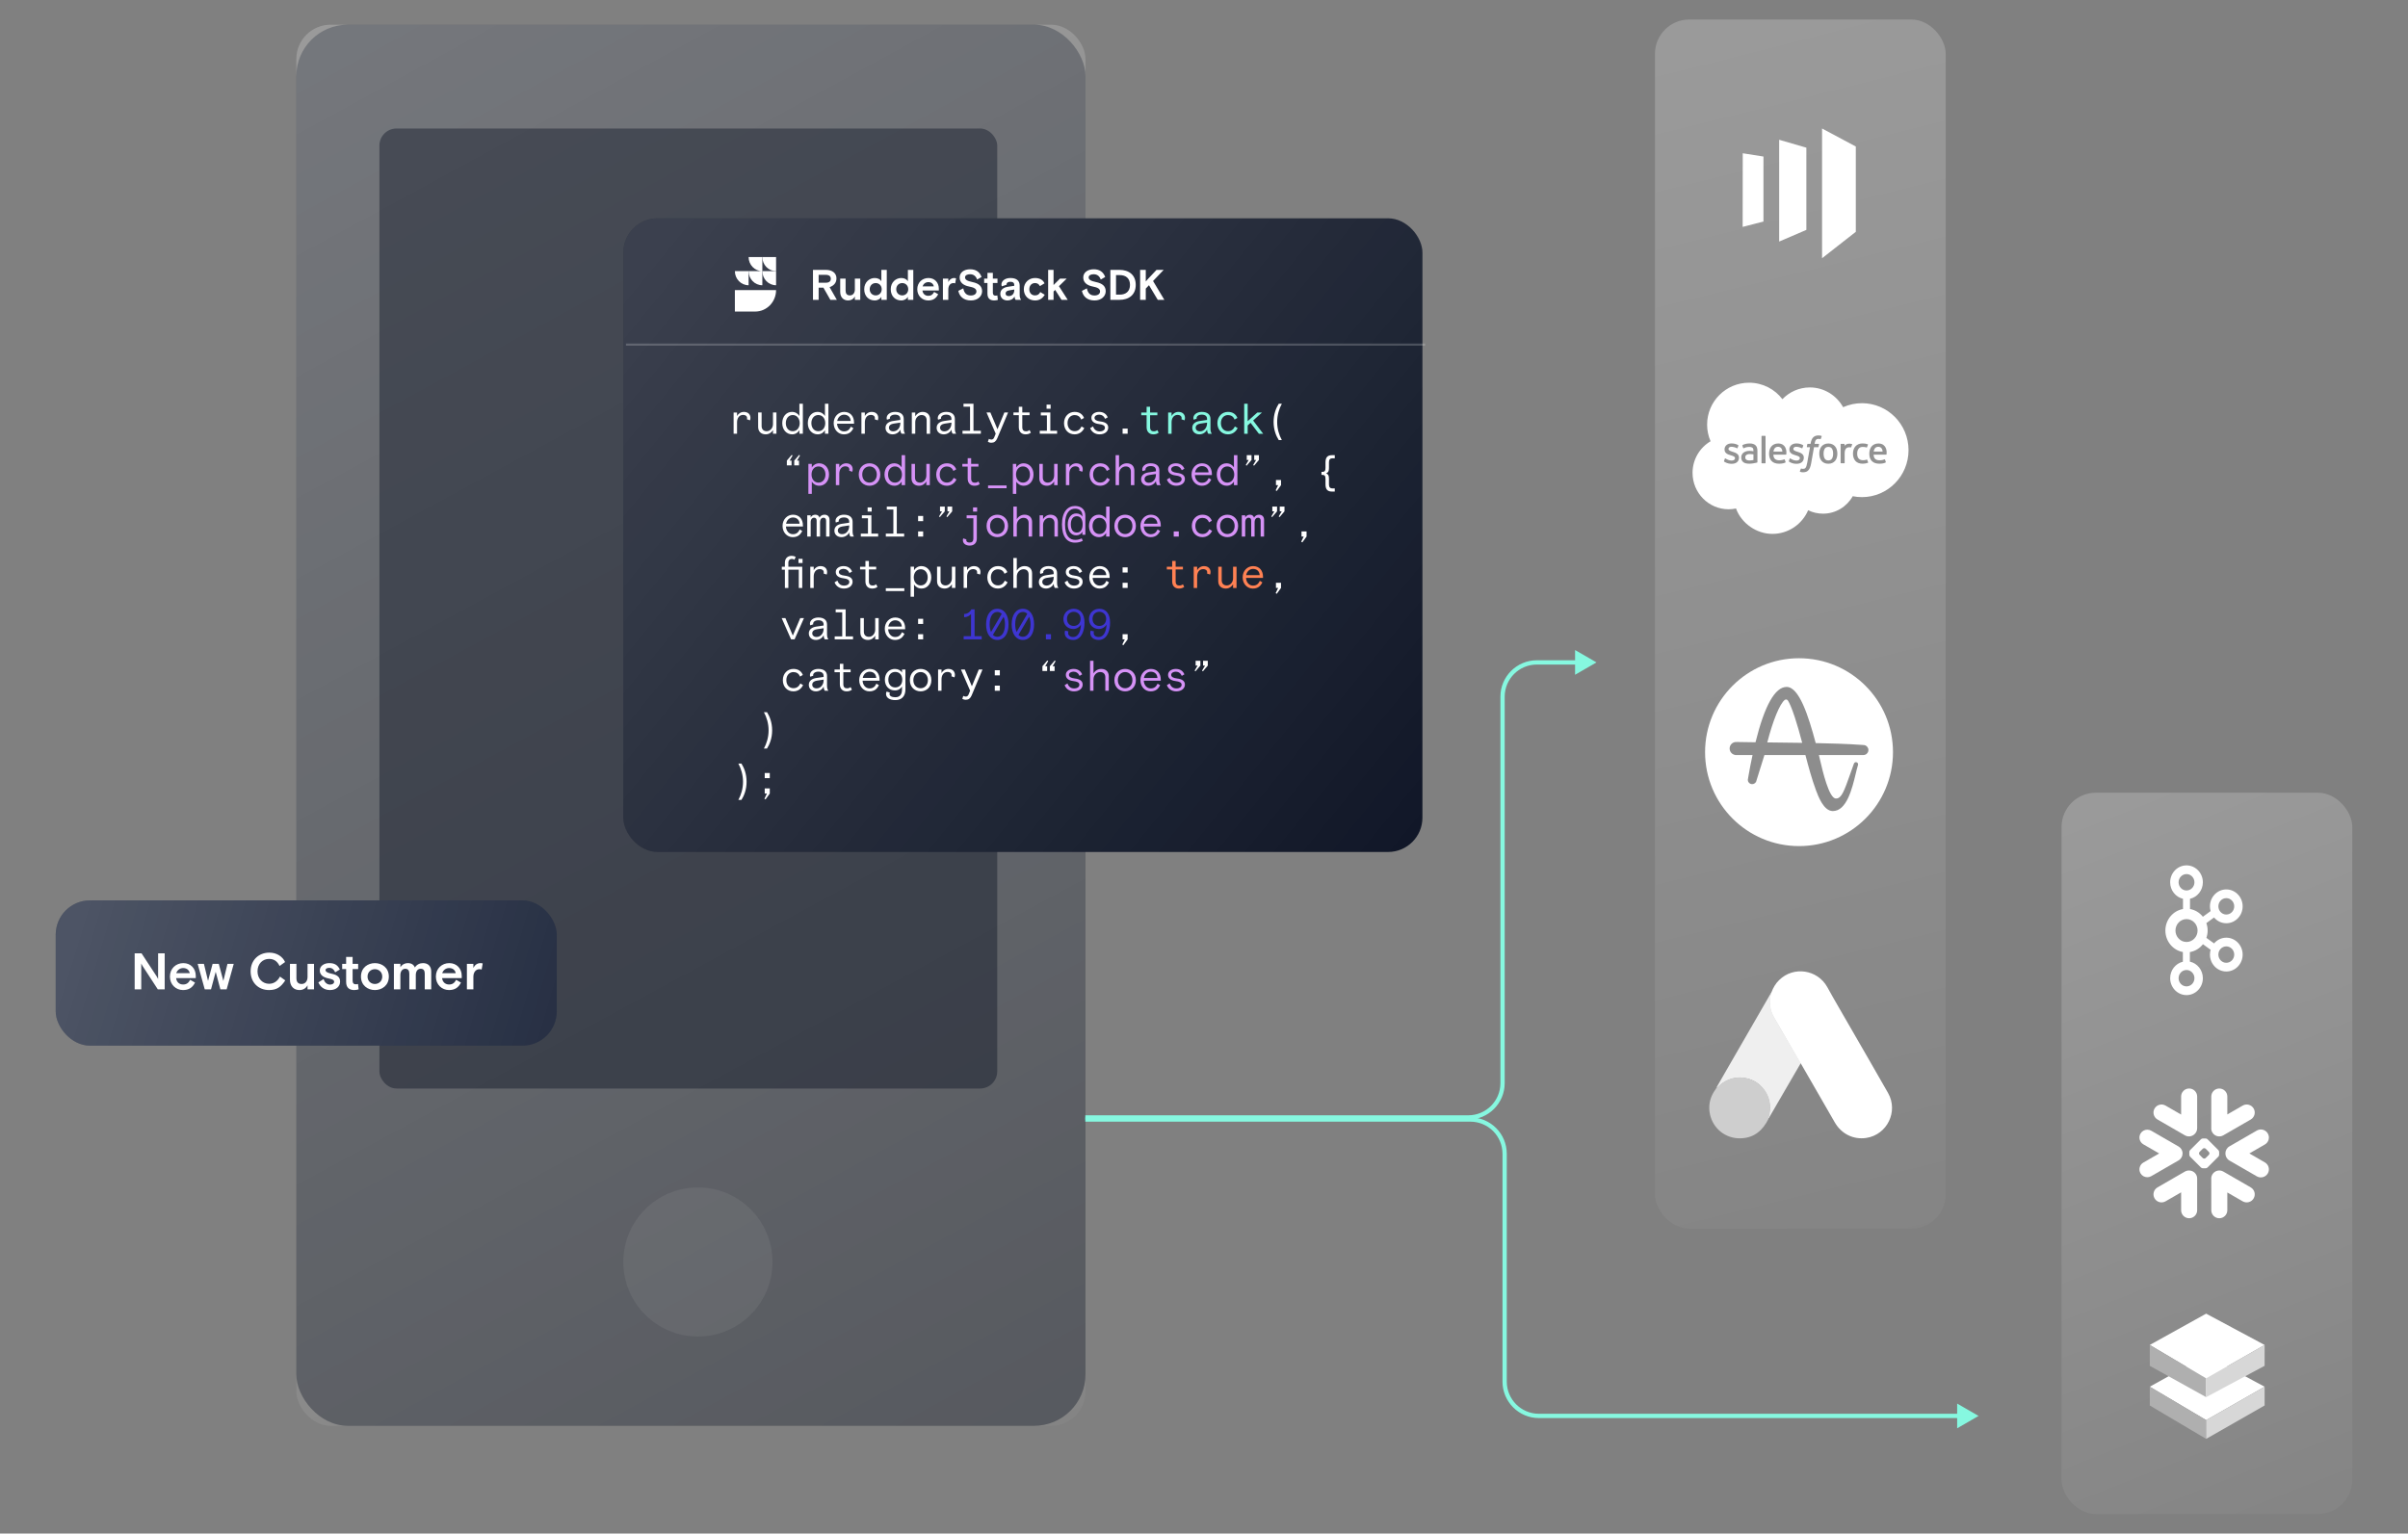 <svg fill="none" height="358" viewBox="0 0 562 358" width="562" xmlns="http://www.w3.org/2000/svg" xmlns:xlink="http://www.w3.org/1999/xlink"><rect x="0" y="0" width="562" height="358" fill="#808080" stroke="none"/><linearGradient id="a"><stop offset="0" stop-color="#fff" stop-opacity=".6"></stop><stop offset="1" stop-color="#fff" stop-opacity=".1"></stop></linearGradient><radialGradient id="b" cx="0" cy="0" gradientTransform="matrix(179.817 327.082 -9954.815 5472.774 77.429 5.767)" gradientUnits="userSpaceOnUse" r="1" xlink:href="#a"></radialGradient><radialGradient id="c" cx="0" cy="0" gradientTransform="matrix(114.175 33.92 -667.566 2247.054 18.249 210.185)" gradientUnits="userSpaceOnUse" r="1" xlink:href="#a"></radialGradient><radialGradient id="d" cx="0" cy="0" gradientTransform="matrix(66.248 168.387 -4135.88 1627.182 484.19 185.057)" gradientUnits="userSpaceOnUse" r="1" xlink:href="#a"></radialGradient><radialGradient id="e" cx="0" cy="0" gradientTransform="matrix(66.248 282.26 -4526.69 1062.443 389.297 4.556)" gradientUnits="userSpaceOnUse" r="1" xlink:href="#a"></radialGradient><radialGradient id="f" cx="0" cy="0" gradientTransform="matrix(182.086 147.924 -5219.085 6424.396 153.845 50.965)" gradientUnits="userSpaceOnUse" r="1" xlink:href="#a"></radialGradient><path d="m372.607 154.636-5-2.886v5.773zm-4.5-.5h-9.427v1h9.427zm-17.927 8.5v90.226h1v-90.226zm-7.5 97.726h-89.455v1h89.455zm7.5-7.5c0 4.142-3.358 7.5-7.5 7.5v1c4.694 0 8.5-3.806 8.5-8.5zm8.5-98.726c-4.694 0-8.5 3.806-8.5 8.5h1c0-4.142 3.358-7.5 7.5-7.5z" fill="#86f8e0"></path><path d="m461.778 330.542-5 2.886v-5.773zm-4.5.5h-98.111v-1h98.111zm-106.611-8.5v-53.193h1v53.193zm-7.5-60.693h-89.942v-1h89.942zm7.5 7.5c0-4.142-3.358-7.5-7.5-7.5v-1c4.695 0 8.5 3.806 8.5 8.5zm8.5 61.693c-4.694 0-8.5-3.806-8.5-8.5h1c0 4.142 3.358 7.5 7.5 7.5z" fill="#86f8e0"></path><rect fill="#080f20" fill-opacity=".4" height="327.082" rx="12" width="184.18" x="69.161" y="5.768"></rect><rect fill="url(#b)" fill-opacity=".35" height="327.082" rx="8" width="184.18" x="69.161" y="5.768"></rect><rect height="326.082" rx="7.5" stroke="url(#b)" stroke-opacity=".35" width="183.18" x="69.661" y="6.268"></rect><rect fill="#080f20" fill-opacity=".41" height="224.112" rx="4" width="144.194" x="88.549" y="29.996"></rect><rect fill="#1e273c" height="33.92" rx="8" width="116.945" x="13" y="210.186"></rect><rect fill="url(#c)" fill-opacity=".35" height="33.92" rx="8" width="116.945" x="13" y="210.186"></rect><rect height="32.92" rx="7.5" stroke="url(#c)" stroke-opacity=".35" width="115.945" x="13.5" y="210.686"></rect><path d="m31.43 230.956h1.536v-6.036c.072.18.36.66.36.66l3.504 5.376h1.608v-8.4h-1.536v6c-.072-.18-.36-.66-.36-.66l-3.504-5.34h-1.608zm11.287.168c1.308 0 2.208-.54 2.796-1.74l-1.128-.648c-.36.708-.84 1.092-1.644 1.092-.888 0-1.536-.576-1.632-1.488h4.584v-.528c0-1.74-1.2-2.976-2.904-2.976-1.728 0-3.132 1.26-3.132 3.144s1.404 3.144 3.06 3.144zm-1.584-3.936c.216-.672.816-1.2 1.608-1.2.84 0 1.404.456 1.548 1.2zm6.652 3.768h1.464l1.092-4.092 1.092 4.092h1.464l1.656-5.952h-1.464l-.96 3.984-1.068-3.984h-1.44l-1.068 3.984-.96-3.984h-1.464zm15.003.168c1.812 0 2.772-.708 3.792-2.256l-1.236-.888c-.588 1.104-1.452 1.68-2.544 1.68-1.5 0-2.7-1.176-2.7-2.904 0-1.788 1.224-2.904 2.7-2.904 1.176 0 1.944.588 2.448 1.656l1.284-.924c-.564-1.272-1.92-2.196-3.684-2.196-2.46 0-4.356 1.752-4.356 4.368s1.824 4.368 4.296 4.368zm7.093 0c.84 0 1.512-.396 1.896-1.104v.936h1.512v-5.952h-1.512v3.072c0 .948-.54 1.632-1.38 1.632s-1.212-.492-1.212-1.356v-3.348h-1.512v3.696c0 1.596.96 2.424 2.208 2.424zm7.142 0c1.476 0 2.352-.864 2.352-1.98 0-.996-.6-1.548-1.992-1.836-.936-.192-1.404-.456-1.404-.84 0-.372.408-.528.9-.528.612 0 1.092.396 1.344 1.044l1.092-.648c-.48-1.008-1.164-1.5-2.46-1.5-1.164 0-2.22.612-2.22 1.728 0 1.08.912 1.632 2.076 1.86.876.168 1.272.372 1.272.768 0 .432-.468.66-.936.66-.768 0-1.284-.54-1.536-1.284l-1.212.768c.396.924 1.236 1.788 2.724 1.788zm5.67 0c.348 0 .744-.072 1.008-.168l-.144-1.248c-.12.036-.276.072-.504.072-.456 0-.756-.228-.756-.84v-2.712h1.296v-1.224h-1.296v-1.608h-1.512v1.608h-.924v1.224h.924v3c0 1.464.876 1.896 1.908 1.896zm4.806 0c1.632 0 3.252-1.056 3.252-3.144s-1.62-3.144-3.252-3.144-3.252 1.056-3.252 3.144 1.62 3.144 3.252 3.144zm0-1.416c-.888 0-1.716-.636-1.716-1.728s.828-1.728 1.716-1.728 1.716.636 1.716 1.728-.828 1.728-1.716 1.728zm4.432 1.248h1.512v-3.336c0-.96.54-1.464 1.128-1.464.66 0 .96.42.96 1.14v3.66h1.512v-3.312c0-.984.48-1.488 1.152-1.488.66 0 .936.42.936 1.116v3.684h1.512v-4.164c0-1.176-.684-1.956-1.92-1.956-.732 0-1.464.324-1.896 1.02-.252-.636-.78-1.02-1.656-1.02-.624 0-1.284.276-1.728.96v-.792h-1.512zm12.86.168c1.308 0 2.208-.54 2.796-1.74l-1.128-.648c-.36.708-.84 1.092-1.644 1.092-.888 0-1.536-.576-1.632-1.488h4.584v-.528c0-1.74-1.2-2.976-2.904-2.976-1.728 0-3.132 1.26-3.132 3.144s1.404 3.144 3.06 3.144zm-1.584-3.936c.216-.672.816-1.2 1.608-1.2.84 0 1.404.456 1.548 1.2zm5.763 3.768h1.512v-2.94c0-1.008.54-1.764 1.44-1.764.192 0 .36.036.492.084l.24-1.428c-.156-.048-.324-.072-.516-.072-.768 0-1.32.432-1.656 1.116v-.948h-1.512z" fill="#fff"></path><rect fill="url(#d)" fill-opacity=".35" height="168.387" rx="8" width="67.856" x="481.144" y="185.057"></rect><rect height="167.387" rx="7.5" stroke="url(#d)" stroke-opacity=".35" width="66.856" x="481.644" y="185.557"></rect><g fill="#fff"><path d="m525.292 277.189-6.395-3.693c-.898-.517-2.047-.21-2.567.689-.201.353-.28.743-.242 1.121v7.217c0 1.032.838 1.87 1.873 1.87 1.031 0 1.87-.838 1.87-1.87v-4.15l3.582 2.068c.899.52 2.05.21 2.567-.688.52-.898.213-2.047-.688-2.564z"></path><path d="m509.385 269.275c.011-.667-.34-1.288-.917-1.622l-6.395-3.691c-.277-.16-.596-.245-.914-.245-.656 0-1.266.351-1.593.917-.506.877-.204 2.001.673 2.507l3.686 2.126-3.686 2.128c-.425.245-.73.639-.855 1.113-.128.473-.063.969.182 1.393.327.566.937.917 1.59.917.321 0 .64-.084.917-.244l6.395-3.691c.572-.332.923-.947.917-1.608z"></path><path d="m503.54 261.347 6.394 3.691c.746.432 1.666.291 2.254-.283.373-.343.605-.833.605-1.378v-7.397c0-1.034-.839-1.872-1.871-1.872-1.034 0-1.872.838-1.872 1.872v4.211l-3.632-2.096c-.898-.52-2.047-.212-2.567.686s-.21 2.046.689 2.566z"></path><path d="m517.924 269.574c0 .142-.082.338-.182.441l-2.535 2.534c-.1.101-.299.182-.441.182h-.645c-.141 0-.34-.081-.441-.182l-2.537-2.534c-.101-.103-.182-.299-.182-.441v-.645c0-.144.081-.34.182-.441l2.537-2.536c.101-.101.3-.182.441-.182h.645c.142 0 .341.081.441.182l2.535 2.536c.1.101.182.297.182.441zm-2.262-.31v-.027c0-.104-.06-.248-.134-.324l-.748-.746c-.074-.076-.218-.136-.324-.136h-.027c-.104 0-.248.06-.324.136l-.746.746c-.074.073-.134.218-.134.324v.027c0 .106.06.25.134.324l.746.748c.076.074.22.134.324.134h.027c.106 0 .25-.06.324-.134l.748-.748c.074-.074.134-.218.134-.324z"></path><path d="m518.896 265.038 6.395-3.691c.898-.517 1.209-1.668.689-2.566s-1.669-1.206-2.567-.686l-3.583 2.068v-4.183c0-1.034-.838-1.872-1.87-1.872-1.035 0-1.873.838-1.873 1.872v7.251c-.035.375.038.767.242 1.121.52.898 1.669 1.205 2.567.686z"></path><path d="m511.216 273.278c-.424-.081-.879-.013-1.282.218l-6.394 3.693c-.899.517-1.209 1.666-.689 2.564.52.901 1.669 1.208 2.567.688l3.632-2.095v4.177c0 1.032.838 1.87 1.872 1.87 1.032 0 1.871-.838 1.871-1.87v-7.397c0-.933-.684-1.706-1.577-1.848z"></path><path d="m529.284 264.613c-.517-.901-1.669-1.208-2.567-.689l-6.394 3.691c-.613.354-.95 1.001-.94 1.66-.005.656.333 1.295.94 1.644l6.394 3.693c.898.517 2.047.209 2.567-.689s.21-2.046-.689-2.566l-3.62-2.09 3.62-2.09c.902-.517 1.209-1.666.689-2.564z"></path><path d="m514.891 331.516-13.157-7.796 13.157-7.309 13.643 7.309z"></path><path d="m514.891 321.771-13.157-7.796 13.157-7.309 13.643 7.309z"></path></g><path d="m501.734 318.847v-4.872l13.157 7.796v4.385z" fill="#afafaf"></path><path d="m501.734 328.105v-4.385l13.157 7.796v4.386z" fill="#afafaf"></path><path d="m528.535 318.847v-4.872l-13.644 7.796v4.385z" fill="#d7d7d7"></path><path d="m528.535 328.105v-4.385l-13.644 7.796v4.386z" fill="#d7d7d7"></path><path d="m519.593 215.528c-1.14 0-2.162-.523-2.862-1.345l-1.793 1.313c.19.542.3 1.125.3 1.734 0 .599-.106 1.172-.29 1.706l1.789 1.299c.7-.818 1.72-1.338 2.856-1.338 2.105 0 3.817 1.771 3.817 3.948s-1.712 3.948-3.817 3.948c-2.104 0-3.816-1.771-3.816-3.948 0-.39.057-.765.159-1.121l-1.791-1.3c-.748.96-1.825 1.63-3.052 1.835v2.232c1.729.376 3.031 1.965 3.031 3.863 0 2.177-1.712 3.948-3.816 3.948s-3.816-1.771-3.816-3.948c0-1.873 1.268-3.442 2.963-3.845v-2.261c-2.313-.42-4.077-2.507-4.077-5.018 0-2.522 1.782-4.617 4.111-5.023v-2.388c-1.712-.389-2.997-1.968-2.997-3.854 0-2.177 1.712-3.948 3.816-3.948s3.816 1.771 3.816 3.948c0 1.886-1.285 3.465-2.997 3.854v2.388c1.179.205 2.245.847 3.001 1.805l1.805-1.322c-.1-.352-.156-.724-.156-1.11 0-2.177 1.712-3.948 3.816-3.948 2.105 0 3.817 1.771 3.817 3.948s-1.712 3.948-3.817 3.948zm0 9.231c1.021 0 1.851-.859 1.851-1.914s-.83-1.914-1.851-1.914c-1.02 0-1.85.859-1.85 1.914s.83 1.914 1.85 1.914zm-11.135 3.595c0 1.055.83 1.914 1.85 1.914s1.85-.859 1.85-1.914-.83-1.914-1.85-1.914-1.85.859-1.85 1.914zm3.7-22.389c0-1.055-.83-1.914-1.85-1.914s-1.85.859-1.85 1.914.83 1.914 1.85 1.914 1.85-.859 1.85-1.914zm-1.85 8.596c-1.423 0-2.581 1.197-2.581 2.669s1.158 2.67 2.581 2.67 2.581-1.198 2.581-2.67-1.158-2.669-2.581-2.669zm9.285-4.895c-1.02 0-1.85.859-1.85 1.914s.83 1.914 1.85 1.914c1.021 0 1.851-.859 1.851-1.914s-.83-1.914-1.851-1.914z" fill="#fff"></path><rect fill="url(#e)" fill-opacity=".35" height="282.26" rx="8" width="67.856" x="386.251" y="4.556"></rect><rect height="281.26" rx="7.5" stroke="url(#e)" stroke-opacity=".35" width="66.856" x="386.751" y="5.056"></rect><path d="m433.125 54.117v-19.913l-7.875-4.208v30.285zm-17.886-21.488 6.345 1.845v19.193l-6.345 2.722zm-3.666 3.915-4.834-.765-.023 17.19 4.857-1.26z" fill="#fff"></path><path clip-rule="evenodd" d="m415.997 93.185c1.627-1.693 3.89-2.741 6.391-2.741 3.334 0 6.223 1.852 7.779 4.612 1.382-.617 2.877-.935 4.39-.935 6.002 0 10.873 4.909 10.873 10.965 0 6.057-4.871 10.966-10.873 10.966-.733 0-1.448-.074-2.148-.213-1.362 2.426-3.964 4.075-6.928 4.075-1.206.002-2.397-.27-3.482-.8-1.38 3.241-4.594 5.52-8.336 5.52-3.741 0-7.224-2.464-8.502-5.928-.568.121-1.148.18-1.73.18-4.649 0-8.409-3.816-8.409-8.502 0-3.149 1.693-5.89 4.205-7.372-.534-1.228-.808-2.553-.806-3.89 0-5.409 4.39-9.78 9.798-9.78 3.168 0 6.002 1.51 7.78 3.853zm-13.633 14.448c-.026.07-.001.093.015.107.003.003.006.006.008.008.073.054.148.096.223.138.021.012.042.024.064.036.515.273 1 .352 1.507.352 1.034 0 1.677-.55 1.677-1.435v-.017c0-.819-.726-1.117-1.404-1.33l-.089-.028c-.513-.166-.956-.311-.956-.648v-.017c0-.289.259-.502.659-.502.445 0 .975.149 1.314.336 0 0 .1.064.137-.032.02-.052.192-.515.211-.567.02-.053-.015-.094-.05-.116-.389-.237-.926-.399-1.482-.399h-.104c-.946 0-1.607.573-1.607 1.391v.019c0 .863.729 1.145 1.411 1.339l.109.034c.497.151.926.285.926.633v.017c0 .32-.279.559-.728.559-.174 0-.729-.004-1.331-.383-.05-.03-.086-.053-.121-.076-.016-.01-.032-.021-.05-.032-.029-.018-.103-.05-.135.047zm15.134 0c-.027.07-.002.093.014.107.003.003.006.006.008.008.073.054.148.096.223.138.021.012.043.024.064.036.515.273 1 .352 1.508.352 1.033 0 1.676-.55 1.676-1.435v-.017c0-.819-.724-1.117-1.404-1.33l-.089-.028c-.513-.166-.956-.311-.956-.648v-.017c0-.289.26-.502.66-.502.444 0 .972.149 1.313.336 0 0 .1.064.137-.032.02-.052.193-.515.209-.567.021-.053-.014-.094-.05-.116-.389-.237-.926-.399-1.481-.399h-.104c-.947 0-1.608.573-1.608 1.391v.019c0 .863.73 1.145 1.411 1.339l.11.034c.498.151.926.285.926.633v.017c0 .32-.28.559-.728.559-.174 0-.732-.004-1.332-.383-.049-.03-.085-.053-.121-.076-.016-.01-.032-.021-.049-.032-.019-.011-.106-.046-.136.047l-.203.566zm10.334-1.733c-.001.5-.093.894-.276 1.174-.182.276-.458.411-.841.411-.384 0-.658-.133-.838-.409-.181-.278-.272-.674-.272-1.175 0-.5.093-.892.272-1.168.18-.275.452-.406.838-.406.385 0 .659.133.841.406.183.275.275.668.276 1.167zm0 0v.001zm.863-.928c-.085-.288-.217-.539-.393-.751-.176-.211-.398-.381-.663-.503-.263-.125-.574-.186-.926-.186s-.661.063-.926.186c-.263.122-.488.292-.663.503-.176.212-.308.463-.393.751-.085.285-.128.596-.128.928 0 .331.043.642.128.928.085.287.217.539.393.75.175.211.4.379.663.5.265.12.576.181.926.181s.661-.061.924-.181c.263-.121.487-.289.663-.5s.308-.463.393-.75c.083-.286.126-.597.126-.928 0-.332-.043-.643-.126-.928zm7.092 2.371c-.028-.084-.111-.052-.111-.052-.126.048-.259.092-.402.114-.144.023-.304.034-.472.034-.417 0-.75-.124-.988-.371-.238-.246-.372-.642-.37-1.18 0-.489.12-.855.332-1.137.209-.278.531-.422.957-.422.356 0 .628.041.913.131 0 0 .069.03.1-.059l.061-.167c.049-.134.094-.258.152-.422.023-.067-.033-.093-.053-.102-.111-.044-.376-.115-.576-.146-.187-.028-.404-.043-.649-.043-.363 0-.685.061-.961.185-.276.123-.509.293-.695.504-.185.211-.326.463-.42.75-.095.286-.141.599-.141.93 0 .715.193 1.295.574 1.719.382.426.956.641 1.704.641.443 0 .897-.089 1.223-.218 0 0 .063-.03.035-.102l-.213-.586zm1.51-1.927c.041-.278.117-.509.237-.689.18-.274.452-.424.835-.424.384 0 .637.15.819.424.12.18.172.421.193.689zm2.908-.611c-.074-.276-.256-.556-.374-.684-.189-.202-.373-.344-.556-.422-.265-.113-.55-.17-.837-.17-.365 0-.697.061-.965.187-.269.126-.495.298-.673.513-.177.215-.311.468-.396.759-.085.287-.128.602-.128.932s.045.65.132.933c.089.286.231.536.424.743.193.21.439.373.735.487.295.113.652.173 1.062.173.844-.002 1.289-.191 1.47-.293.034-.018.063-.05.024-.139l-.19-.535c-.03-.08-.11-.052-.11-.052-.008.003-.017.006-.026.01-.011.004-.022.008-.033.012-.207.08-.509.196-1.141.195-.454 0-.789-.136-1-.345-.215-.215-.322-.528-.339-.972h2.926s.078 0 .086-.074l.001-.009c.011-.081.089-.625-.088-1.249zm-26.303.611c.041-.278.119-.509.237-.689.18-.274.452-.424.836-.424.383 0 .637.15.818.424.121.18.173.421.193.689zm2.908-.611c-.074-.276-.255-.556-.374-.684-.189-.202-.372-.344-.555-.422-.265-.113-.551-.17-.838-.17-.365 0-.696.061-.965.187-.268.126-.494.298-.672.513s-.311.468-.397.759c-.085.287-.127.602-.127.932s.044.65.133.933c.089.286.232.536.422.743.193.21.439.373.736.487.294.113.65.173 1.061.173.845-.002 1.289-.191 1.471-.293.031-.018.063-.05.024-.139l-.191-.535c-.03-.08-.111-.052-.111-.052-.019.007-.039.015-.059.022-.207.08-.51.196-1.141.195-.452 0-.789-.136-1.001-.345-.214-.215-.322-.528-.339-.972h2.927s.078 0 .085-.074l.002-.009c.011-.081.089-.625-.089-1.249zm-9.224 2.519c-.115-.091-.132-.113-.169-.174-.057-.089-.087-.217-.087-.38 0-.255.086-.441.261-.565-.001 0 .252-.218.849-.211.265.006.53.028.793.067v1.328s-.371.079-.789.105c-.595.036-.858-.17-.856-.17zm1.163-2.056c-.118-.009-.272-.013-.455-.013-.251 0-.493.031-.719.093-.228.061-.434.157-.61.283s-.322.291-.424.482c-.103.192-.155.418-.155.674 0 .255.044.483.133.667.087.181.219.339.382.457.163.119.363.206.594.258.23.051.489.079.774.079.301 0 .599-.026.888-.074.246-.042.491-.091.735-.142.098-.023.206-.052.206-.052.072-.019.066-.097.066-.097v-2.667c0-.585-.157-1.021-.466-1.289-.308-.269-.758-.404-1.342-.404-.218 0-.572.03-.783.072 0 0-.637.124-.9.33 0 0-.058.035-.026.117l.207.555c.026.073.097.049.097.049s.022-.01.048-.025c.561-.305 1.272-.296 1.272-.296.315 0 .56.065.723.189.159.122.24.308.24.697v.124c-.25-.037-.481-.058-.481-.058l-.004-.007zm23.524-1.506c.002-.004.003-.007.004-.011v.009zm.004-.011c.01-.038-.007-.078-.044-.093h-.002c-.05-.02-.298-.072-.489-.083-.367-.022-.571.039-.754.12-.182.082-.382.213-.493.365v-.355c0-.049-.035-.089-.085-.089h-.748c-.049 0-.084.039-.084.089v4.352c0 .049.039.089.089.089h.767c.048 0 .089-.038.089-.089v-2.185c0-.293.031-.584.096-.767.063-.182.15-.326.256-.43.102-.1.226-.174.361-.217.128-.037.259-.055.393-.055.152 0 .32.039.32.039.056.005.087-.028.108-.08.05-.133.192-.533.22-.613zm-7.455-2.067c.098.016.194.04.289.068l.001-.002c.021.008.076.035.054.102l-.224.613c-.019.045-.031.074-.126.045l-.002-.001c-.024-.007-.06-.018-.148-.036-.067-.013-.152-.024-.241-.024-.105-.002-.211.013-.313.044-.092.03-.176.082-.244.152-.074.072-.16.18-.206.311-.097.28-.141.577-.152.646-.001.007-.001.012-.002.014h.934c.078 0 .102.037.094.094l-.109.608c-.017.088-.098.085-.098.085h-.963l-.658 3.725c-.07.385-.155.715-.257.981-.102.269-.21.467-.38.654-.156.176-.335.304-.539.378s-.448.111-.717.111c-.128 0-.265-.002-.428-.04-.116-.028-.181-.047-.267-.078-.037-.013-.064-.059-.044-.117.02-.059.193-.533.217-.594.029-.076.105-.047.105-.047.004.002.008.004.012.005.046.02.081.035.146.047.068.015.163.026.233.026.128 0 .245-.017.345-.05.12-.041.192-.111.266-.206.078-.098.139-.233.204-.415.067-.183.124-.426.176-.72l.656-3.657h-.647c-.077 0-.101-.037-.094-.094l.109-.608c.017-.088.098-.085.098-.085h.664l.035-.198c.1-.585.296-1.032.587-1.324.293-.295.709-.445 1.237-.445.132 0 .265.009.397.032zm-12.848 6.477c.048 0 .083-.041.083-.089v-6.237c0-.05-.035-.088-.083-.088h-.774c-.048 0-.084.04-.084.088v6.237c0 .05.036.089.084.089z" fill="#fff" fill-rule="evenodd"></path><path d="m417.273 163.532c-.121-.16-.26-.244-.413-.244-.127 0-.243.057-.317.104-1.168.917-2.766 4.803-4.075 9.922l1.159.013c2.289.026 4.653.053 6.99.089-.616-2.345-1.198-4.355-1.732-5.977-.78-2.372-1.307-3.433-1.612-3.907z" fill="#fff"></path><path clip-rule="evenodd" d="m441.8 175.589c0 12.11-9.817 21.927-21.927 21.927s-21.928-9.817-21.928-21.927 9.818-21.927 21.928-21.927 21.927 9.817 21.927 21.927zm-5.732-.501c0-.564-.397-1.033-.931-1.14-.003 0-.006-.001-.01-.002-.006-.001-.012-.003-.018-.004l-.022-.002c-.057-.009-.114-.015-.173-.016l-.154-.015c-3.673-.262-7.451-.366-10.995-.437l-.007-.026c-1.726-6.471-3.88-13.086-6.786-13.086-2.707.012-5.148 4.359-7.256 12.922-1.489-.019-2.846-.04-4.126-.062-.073-.001-.138-.001-.196-.001-.273 0-.407.011-.473.02-.721.127-1.244.756-1.244 1.496 0 .753.563 1.4 1.296 1.505l.015.016h4.038c-.375 1.713-.703 3.407-.978 5.04l-.12.718-.001.034c.002.555.455 1.006 1.009 1.006.352 0 .67-.184.852-.469l.029.023 1.984-6.352h9.561c.731 2.76 1.489 5.609 2.49 8.284.535 1.43 1.789 4.779 3.884 4.796h.023c3.243 0 4.507-5.237 5.344-8.704.179-.746.335-1.391.481-1.864l.059-.195h-.001c.015-.046.022-.095.022-.145 0-.278-.225-.503-.502-.503-.216 0-.399.136-.471.326l-.001-.001-.07.195c-.275.762-.53 1.482-.755 2.12l-.017.048c-1.404 3.975-2.044 5.789-3.299 5.79l-.031-.001-.017.003-.032-.001c-1.606 0-3.118-6.53-3.688-8.988-.098-.425-.189-.816-.272-1.16h10.387c.195 0 .378-.049.539-.134.002 0 .003-.001.003-.001.017-.008.032-.018.048-.027.018-.01.035-.021.052-.032.008-.005.016-.011.024-.016.025-.017.049-.035.073-.055.002-.001.003-.003.005-.004.261-.214.428-.539.428-.899z" fill="#fff" fill-rule="evenodd"></path><path d="m413.432 231.661c.409-1.087.982-2.08 1.824-2.887 3.365-3.284 8.928-2.454 11.219 1.671 1.718 3.133 3.541 6.183 5.306 9.28 2.956 5.142 5.948 10.272 8.87 15.426 2.454 4.313-.21 9.759-5.084 10.495-2.992.444-5.785-.923-7.339-3.611-2.595-4.523-5.201-9.034-7.795-13.533-.047-.106-.117-.187-.187-.281-.281-.222-.398-.549-.573-.841-1.145-2.022-2.337-4.032-3.482-6.042-.737-1.309-1.508-2.595-2.256-3.904-.666-1.169-.982-2.442-.947-3.775.047-.689.141-1.379.444-1.998" fill="#fff"></path><path d="m413.433 231.661c-.152.619-.293 1.238-.328 1.893-.046 1.437.304 2.781 1.029 4.032 1.893 3.249 3.775 6.509 5.656 9.77.175.292.304.584.479.853-1.028 1.788-2.057 3.553-3.108 5.341-1.438 2.489-2.887 5.002-4.348 7.491-.07 0-.082-.035-.105-.082-.012-.14.035-.257.07-.397.701-2.571.117-4.862-1.648-6.825-1.087-1.18-2.454-1.858-4.032-2.08-2.057-.292-3.88.245-5.516 1.531-.292.222-.479.549-.83.724-.07 0-.105-.035-.117-.082.83-1.425 1.637-2.851 2.455-4.277 3.401-5.913 6.801-11.815 10.226-17.717.035-.047.081-.105.117-.175" fill="#efefef"></path><path d="m400.706 253.9c.327-.292.631-.596.981-.876 4.172-3.296 10.448-.912 11.36 4.312.222 1.251.105 2.455-.281 3.658-.011.105-.035.187-.07.292-.152.281-.292.573-.467.842-1.531 2.524-3.775 3.775-6.732 3.588-3.389-.246-6.042-2.782-6.509-6.147-.222-1.637.105-3.156.946-4.57.176-.304.374-.584.573-.888.082-.082.047-.211.199-.211" fill="#cecece"></path><rect fill="#070e1f" height="147.924" rx="8" width="186.504" x="145.473" y="50.965"></rect><rect fill="url(#f)" fill-opacity=".35" height="147.924" rx="8" width="186.504" x="145.473" y="50.965"></rect><rect height="146.924" rx="7.5" stroke="url(#f)" stroke-opacity=".35" width="185.504" x="145.973" y="51.465"></rect><path d="m146.095 80.448h186.505" stroke="#fff" stroke-opacity=".2" stroke-width=".5"></path><path d="m171.217 101.257h.8v-2.66c0-.97.49-1.74 1.42-1.74.56 0 .93.28.93.78 0 .07-.02.16-.05.24l.72.25c.06-.15.11-.35.11-.57 0-.77-.51-1.4-1.53-1.4-.73 0-1.35.44-1.6.99v-.85h-.8zm7.486.14c.73 0 1.34-.38 1.7-1v.86h.81v-4.96h-.81v2.71c0 .96-.69 1.66-1.46 1.66-.71 0-1.19-.42-1.19-1.21v-3.16h-.81v3.37c0 1.18.8 1.73 1.76 1.73zm6.186 0c.8 0 1.4-.46 1.68-.98v.84h.81v-7h-.81v2.85c-.36-.58-.97-.95-1.75-.95-1.29 0-2.25 1.08-2.25 2.62 0 1.54.98 2.62 2.32 2.62zm.13-.73c-.97 0-1.62-.78-1.62-1.89s.66-1.89 1.62-1.89c.95 0 1.62.8 1.62 1.89s-.65 1.89-1.62 1.89zm5.835.73c.8 0 1.4-.46 1.68-.98v.84h.81v-7h-.81v2.85c-.36-.58-.97-.95-1.75-.95-1.29 0-2.25 1.08-2.25 2.62 0 1.54.98 2.62 2.32 2.62zm.13-.73c-.97 0-1.62-.78-1.62-1.89s.66-1.89 1.62-1.89c.95 0 1.62.8 1.62 1.89s-.65 1.89-1.62 1.89zm5.956.73c1.16 0 1.79-.55 2.23-1.44l-.59-.36c-.31.66-.73 1.11-1.61 1.11-.96 0-1.58-.86-1.61-1.8h3.96v-.27c0-1.45-.86-2.48-2.31-2.48-1.33 0-2.44 1.08-2.44 2.62 0 1.54 1.07 2.62 2.37 2.62zm-1.55-3.13c.18-.92.85-1.46 1.61-1.46.82 0 1.5.5 1.54 1.46zm5.655 2.99h.8v-2.66c0-.97.49-1.74 1.42-1.74.56 0 .93.28.93.78 0 .07-.02.16-.05.24l.72.25c.06-.15.11-.35.11-.57 0-.77-.51-1.4-1.53-1.4-.73 0-1.35.44-1.6.99v-.85h-.8zm7.296.14c.76 0 1.5-.44 1.79-1.12 0 .51.16.83.29.98h.81c-.24-.38-.31-.67-.31-1.24v-2.22c0-1.04-.73-1.64-2.03-1.64-1.17 0-1.96.66-1.96 1.43 0 .13.03.28.08.39l.69-.23c-.02-.08-.02-.1-.02-.14 0-.42.43-.81 1.21-.81.77 0 1.23.33 1.23.98v.25l-1.76.26c-.91.14-1.69.62-1.69 1.59 0 .89.67 1.52 1.67 1.52zm.13-.7c-.6 0-1-.34-1-.85 0-.51.39-.85 1.07-.95l1.58-.24v.17c0 .96-.63 1.87-1.65 1.87zm4.336.56h.8v-2.71c0-.96.69-1.66 1.46-1.66.71 0 1.2.42 1.2 1.21v3.16h.8v-3.37c0-1.18-.79-1.73-1.74-1.73-.71 0-1.35.4-1.72 1.02v-.88h-.8zm7.465.14c.76 0 1.5-.44 1.79-1.12 0 .51.16.83.29.98h.81c-.24-.38-.31-.67-.31-1.24v-2.22c0-1.04-.73-1.64-2.03-1.64-1.17 0-1.96.66-1.96 1.43 0 .13.03.28.08.39l.69-.23c-.02-.08-.02-.1-.02-.14 0-.42.43-.81 1.21-.81.77 0 1.23.33 1.23.98v.25l-1.76.26c-.91.14-1.69.62-1.69 1.59 0 .89.67 1.52 1.67 1.52zm.13-.7c-.6 0-1-.34-1-.85 0-.51.39-.85 1.07-.95l1.58-.24v.17c0 .96-.63 1.87-1.65 1.87zm4.236.56h4.28v-.69h-1.72v-6.31h-2.33v.69h1.53v5.62h-1.76zm6.746 2.1c.62 0 1.05-.3 1.35-1l2.54-6.06h-.87l-1.61 3.91-1.65-3.91h-.9l2.14 4.94-.35.87c-.14.36-.38.51-.66.51-.23 0-.44-.09-.58-.17l-.24.69c.23.13.48.22.83.22zm7.955-1.96c.49 0 .9-.11 1.25-.39l-.3-.61c-.26.2-.51.29-.85.29-.47 0-.85-.23-.85-.96v-2.8h1.7v-.63h-1.7v-1.34h-.81v1.34h-1.25v.63h1.25v2.81c0 1.04.62 1.66 1.56 1.66zm4.916-5.97h.95v-.97h-.95zm-1.59 5.83h4.05v-.69h-1.58v-4.27h-2.22v.69h1.42v3.58h-1.67zm8.125.14c1.06 0 1.83-.58 2.27-1.46l-.64-.38c-.35.7-.84 1.1-1.62 1.1-.96 0-1.65-.74-1.65-1.88 0-1.16.72-1.88 1.65-1.88.69 0 1.26.32 1.54 1.05l.66-.38c-.37-.91-1.11-1.41-2.21-1.41-1.38 0-2.46 1.08-2.46 2.62 0 1.53 1 2.62 2.46 2.62zm5.836 0c1.27 0 2.02-.72 2.02-1.58 0-.85-.66-1.3-1.84-1.43-.94-.11-1.36-.39-1.36-.85s.53-.74 1.08-.74c.61 0 1.14.36 1.39.98l.61-.35c-.32-.77-.97-1.27-2-1.27-1 0-1.81.54-1.81 1.38s.67 1.32 1.72 1.45c.97.12 1.44.35 1.44.87 0 .51-.47.85-1.24.85-.8 0-1.3-.47-1.53-1.17l-.67.41c.31.81 1.05 1.45 2.19 1.45zm5.376-.14h1.18v-1.2h-1.18zm36.443 1.48h.72c-.64-1.18-1.09-2.63-1.09-4.24 0-1.61.45-3.06 1.09-4.24h-.72c-.62.97-1.2 2.41-1.2 4.24 0 1.83.58 3.27 1.2 4.24zm-114.806 5.91h1.1v-1.12h-.45l.69-1.18-.2-.16-1.14 1.34zm1.73 0h1.11v-1.12h-.46l.69-1.18-.19-.16-1.15 1.34zm105.571.07 1.15-1.34v-1.12h-1.11v1.12h.46l-.69 1.18zm1.74 0 1.14-1.34v-1.12h-1.1v1.12h.45l-.69 1.18zm5.305 5.9.99-1.36v-1.2h-1.18v1.2h.51l-.58 1.21zm12.912.14h.62v-.73h-.54c-.5 0-.81-.27-.81-.9v-1.4c0-.75-.19-1.02-.66-1.22.47-.2.66-.47.66-1.22v-1.4c0-.63.31-.9.81-.9h.54v-.73h-.62c-1.07 0-1.54.5-1.54 1.7v1.27c0 .74-.24.93-.75.93h-.19v.7h.19c.51 0 .75.19.75.93v1.27c0 1.2.47 1.7 1.54 1.7zm-125.888 10.64c1.16 0 1.79-.55 2.23-1.44l-.59-.36c-.31.66-.73 1.11-1.61 1.11-.96 0-1.58-.86-1.61-1.8h3.96v-.27c0-1.45-.86-2.48-2.31-2.48-1.33 0-2.44 1.08-2.44 2.62s1.07 2.62 2.37 2.62zm-1.55-3.13c.18-.92.85-1.46 1.61-1.46.82 0 1.5.5 1.54 1.46zm4.945 2.99h.8v-3.35c0-.67.35-1.05.8-1.05.37 0 .59.23.59.67v3.73h.8v-3.31c0-.78.39-1.09.8-1.09.38 0 .61.23.61.73v3.67h.8v-3.91c0-.72-.45-1.19-1.17-1.19-.53 0-.96.26-1.17.69-.13-.43-.45-.69-.98-.69-.5 0-.9.26-1.08.66v-.52h-.8zm8.006.14c.76 0 1.5-.44 1.79-1.12 0 .51.16.83.29.98h.81c-.24-.38-.31-.67-.31-1.24v-2.22c0-1.04-.73-1.64-2.03-1.64-1.17 0-1.96.66-1.96 1.43 0 .13.03.28.08.39l.69-.23c-.02-.08-.02-.1-.02-.14 0-.42.43-.81 1.21-.81.77 0 1.23.33 1.23.98v.25l-1.76.26c-.91.14-1.69.62-1.69 1.59 0 .89.67 1.52 1.67 1.52zm.13-.7c-.6 0-1-.34-1-.85s.39-.85 1.07-.95l1.58-.24v.17c0 .96-.63 1.87-1.65 1.87zm5.955-5.27h.95v-.97h-.95zm-1.59 5.83h4.05v-.69h-1.58v-4.27h-2.22v.69h1.42v3.58h-1.67zm5.836 0h4.28v-.69h-1.72v-6.31h-2.33v.69h1.53v5.62h-1.76zm7.536-3.6h1.18v-1.2h-1.18zm0 3.6h1.18v-1.2h-1.18zm5.075-4.54 1.15-1.34v-1.12h-1.11v1.12h.46l-.69 1.18zm1.74 0 1.14-1.34v-1.12h-1.1v1.12h.45l-.69 1.18zm75.813 0 1.15-1.34v-1.12h-1.11v1.12h.46l-.69 1.18zm1.74 0 1.14-1.34v-1.12h-1.1v1.12h.45l-.69 1.18zm5.306 5.9.99-1.36v-1.2h-1.18v1.2h.51l-.58 1.21zm-120.762 10.64h.81v-4.27h2.43v4.27h.81v-4.96h-3.24v-.95c0-.6.38-.87.8-.87.25 0 .42.05.62.19l.29-.65c-.29-.19-.65-.26-.94-.26-.94 0-1.58.59-1.58 1.62v.92h-.72v.69h.72zm3.17-5.83h.95v-.97h-.95zm2.755 5.83h.8v-2.66c0-.97.49-1.74 1.42-1.74.56 0 .93.28.93.78 0 .07-.02.16-.05.24l.72.25c.06-.15.11-.35.11-.57 0-.77-.51-1.4-1.53-1.4-.73 0-1.35.44-1.6.99v-.85h-.8zm7.856.14c1.27 0 2.02-.72 2.02-1.58 0-.85-.66-1.3-1.84-1.43-.94-.11-1.36-.39-1.36-.85s.53-.74 1.08-.74c.61 0 1.14.36 1.39.98l.61-.35c-.32-.77-.97-1.27-2-1.27-1 0-1.81.54-1.81 1.38s.67 1.32 1.72 1.45c.97.12 1.44.35 1.44.87 0 .51-.47.85-1.24.85-.8 0-1.3-.47-1.53-1.17l-.67.41c.31.81 1.05 1.45 2.19 1.45zm6.575 0c.49 0 .9-.11 1.25-.39l-.3-.61c-.26.2-.51.29-.85.29-.47 0-.85-.23-.85-.96v-2.8h1.7v-.63h-1.7v-1.34h-.81v1.34h-1.25v.63h1.25v2.81c0 1.04.62 1.66 1.56 1.66zm3.196.58h4.32v-.65h-4.32zm5.786 1.32h.8v-2.85c.36.57.98.95 1.77.95 1.27 0 2.25-1.08 2.25-2.62s-.97-2.62-2.31-2.62c-.8 0-1.44.49-1.71.98v-.84h-.8zm2.36-2.63c-.95 0-1.62-.8-1.62-1.89s.65-1.89 1.62-1.89 1.63.78 1.63 1.89-.67 1.89-1.63 1.89zm5.575.73c.73 0 1.34-.38 1.7-1v.86h.81v-4.96h-.81v2.71c0 .96-.69 1.66-1.46 1.66-.71 0-1.19-.42-1.19-1.21v-3.16h-.81v3.37c0 1.18.8 1.73 1.76 1.73zm4.446-.14h.8v-2.66c0-.97.49-1.74 1.42-1.74.56 0 .93.28.93.78 0 .07-.02.16-.05.24l.72.25c.06-.15.11-.35.11-.57 0-.77-.51-1.4-1.53-1.4-.73 0-1.35.44-1.6.99v-.85h-.8zm7.986.14c1.06 0 1.83-.58 2.27-1.46l-.64-.38c-.35.7-.84 1.1-1.62 1.1-.96 0-1.65-.74-1.65-1.88 0-1.16.72-1.88 1.65-1.88.69 0 1.26.32 1.54 1.05l.66-.38c-.37-.91-1.11-1.41-2.21-1.41-1.38 0-2.46 1.08-2.46 2.62 0 1.53 1 2.62 2.46 2.62zm3.615-.14h.8v-2.67c0-1 .75-1.7 1.56-1.7.74 0 1.2.43 1.2 1.21v3.16h.81v-3.39c0-1.06-.67-1.71-1.75-1.71-.78 0-1.43.39-1.82 1.05v-2.95h-.8zm7.626.14c.76 0 1.5-.44 1.79-1.12 0 .51.16.83.29.98h.81c-.24-.38-.31-.67-.31-1.24v-2.22c0-1.04-.73-1.64-2.03-1.64-1.17 0-1.96.66-1.96 1.43 0 .13.03.28.08.39l.69-.23c-.02-.08-.02-.1-.02-.14 0-.42.43-.81 1.21-.81.77 0 1.23.33 1.23.98v.25l-1.76.26c-.91.14-1.69.62-1.69 1.59 0 .89.67 1.52 1.67 1.52zm.13-.7c-.6 0-1-.34-1-.85s.39-.85 1.07-.95l1.58-.24v.17c0 .96-.63 1.87-1.65 1.87zm6.395.7c1.27 0 2.02-.72 2.02-1.58 0-.85-.66-1.3-1.84-1.43-.94-.11-1.36-.39-1.36-.85s.53-.74 1.08-.74c.61 0 1.14.36 1.39.98l.61-.35c-.32-.77-.97-1.27-2-1.27-1 0-1.81.54-1.81 1.38s.67 1.32 1.72 1.45c.97.12 1.44.35 1.44.87 0 .51-.47.85-1.24.85-.8 0-1.3-.47-1.53-1.17l-.67.41c.31.81 1.05 1.45 2.19 1.45zm5.936 0c1.16 0 1.79-.55 2.23-1.44l-.59-.36c-.31.66-.73 1.11-1.61 1.11-.96 0-1.58-.86-1.61-1.8h3.96v-.27c0-1.45-.86-2.48-2.31-2.48-1.33 0-2.44 1.08-2.44 2.62s1.07 2.62 2.37 2.62zm-1.55-3.13c.18-.92.85-1.46 1.61-1.46.82 0 1.5.5 1.54 1.46zm6.956-.61h1.18v-1.2h-1.18zm0 3.6h1.18v-1.2h-1.18zm35.983 1.36.99-1.36v-1.2h-1.18v1.2h.51l-.58 1.21zm-113.356 10.64h.82l2.19-4.96h-.87l-1.73 4.08-1.73-4.08h-.87zm5.815.14c.76 0 1.5-.44 1.79-1.12 0 .51.16.83.29.98h.81c-.24-.38-.31-.67-.31-1.24v-2.22c0-1.04-.73-1.64-2.03-1.64-1.17 0-1.96.66-1.96 1.43 0 .13.03.28.08.39l.69-.23c-.02-.08-.02-.1-.02-.14 0-.42.43-.81 1.21-.81.77 0 1.23.33 1.23.98v.25l-1.76.26c-.91.14-1.69.62-1.69 1.59 0 .89.67 1.52 1.67 1.52zm.13-.7c-.6 0-1-.34-1-.85s.39-.85 1.07-.95l1.58-.24v.17c0 .96-.63 1.87-1.65 1.87zm4.236.56h4.28v-.69h-1.72v-6.31h-2.33v.69h1.53v5.62h-1.76zm7.755.14c.73 0 1.34-.38 1.7-1v.86h.81v-4.96h-.81v2.71c0 .96-.69 1.66-1.46 1.66-.71 0-1.19-.42-1.19-1.21v-3.16h-.81v3.37c0 1.18.8 1.73 1.76 1.73zm6.306 0c1.16 0 1.79-.55 2.23-1.44l-.59-.36c-.31.66-.73 1.11-1.61 1.11-.96 0-1.58-.86-1.61-1.8h3.96v-.27c0-1.45-.86-2.48-2.31-2.48-1.33 0-2.44 1.08-2.44 2.62s1.07 2.62 2.37 2.62zm-1.55-3.13c.18-.92.85-1.46 1.61-1.46.82 0 1.5.5 1.54 1.46zm6.956-.61h1.18v-1.2h-1.18zm0 3.6h1.18v-1.2h-1.18zm47.915 1.36.99-1.36v-1.2h-1.18v1.2h.51l-.58 1.21zm-77.023 10.78c1.06 0 1.83-.58 2.27-1.46l-.64-.38c-.35.7-.84 1.1-1.62 1.1-.96 0-1.65-.74-1.65-1.88 0-1.16.72-1.88 1.65-1.88.69 0 1.26.32 1.54 1.05l.66-.38c-.37-.91-1.11-1.41-2.21-1.41-1.38 0-2.46 1.08-2.46 2.62 0 1.53 1 2.62 2.46 2.62zm5.275 0c.76 0 1.5-.44 1.79-1.12 0 .51.16.83.29.98h.81c-.24-.38-.31-.67-.31-1.24v-2.22c0-1.04-.73-1.64-2.03-1.64-1.17 0-1.96.66-1.96 1.43 0 .13.03.28.08.39l.69-.23c-.02-.08-.02-.1-.02-.14 0-.42.43-.81 1.21-.81.77 0 1.23.33 1.23.98v.25l-1.76.26c-.91.14-1.69.62-1.69 1.59 0 .89.67 1.52 1.67 1.52zm.13-.7c-.6 0-1-.34-1-.85s.39-.85 1.07-.95l1.58-.24v.17c0 .96-.63 1.87-1.65 1.87zm7.006.7c.49 0 .9-.11 1.25-.39l-.3-.61c-.26.2-.51.29-.85.29-.47 0-.85-.23-.85-.96v-2.8h1.7v-.63h-1.7v-1.34h-.81v1.34h-1.25v.63h1.25v2.81c0 1.04.62 1.66 1.56 1.66zm5.325 0c1.16 0 1.79-.55 2.23-1.44l-.59-.36c-.31.66-.73 1.11-1.61 1.11-.96 0-1.58-.86-1.61-1.8h3.96v-.27c0-1.45-.86-2.48-2.31-2.48-1.33 0-2.44 1.08-2.44 2.62s1.07 2.62 2.37 2.62zm-1.55-3.13c.18-.92.85-1.46 1.61-1.46.82 0 1.5.5 1.54 1.46zm7.606 5.17c1.52 0 2.36-.93 2.36-2.51v-4.63h-.8v.71c-.31-.5-.88-.85-1.67-.85-1.24 0-2.33.92-2.33 2.51 0 1.55 1.03 2.51 2.33 2.51.79 0 1.33-.36 1.67-.91v.72c0 1.18-.54 1.78-1.55 1.78-.86 0-1.36-.29-1.36-.75 0-.14.03-.24.07-.35l-.76-.22c-.07.14-.13.34-.13.54 0 .84.77 1.45 2.17 1.45zm-.01-2.96c-.97 0-1.62-.69-1.62-1.81s.65-1.81 1.62-1.81c.96 0 1.63.69 1.63 1.81s-.67 1.81-1.63 1.81zm5.916.92c1.32 0 2.51-.93 2.51-2.62s-1.19-2.62-2.51-2.62-2.51.93-2.51 2.62 1.19 2.62 2.51 2.62zm0-.73c-.96 0-1.7-.75-1.7-1.89s.74-1.89 1.7-1.89 1.7.75 1.7 1.89-.74 1.89-1.7 1.89zm4.075.59h.8v-2.66c0-.97.49-1.74 1.42-1.74.56 0 .93.28.93.78 0 .07-.02.16-.05.24l.72.25c.06-.15.11-.35.11-.57 0-.77-.51-1.4-1.53-1.4-.73 0-1.35.44-1.6.99v-.85h-.8zm6.476 2.1c.62 0 1.05-.3 1.35-1l2.54-6.06h-.87l-1.61 3.91-1.65-3.91h-.9l2.14 4.94-.35.87c-.14.36-.38.51-.66.51-.23 0-.44-.09-.58-.17l-.24.69c.23.13.48.22.83.22zm6.756-5.7h1.18v-1.2h-1.18zm0 3.6h1.18v-1.2h-1.18zm11.121-4.61h1.1v-1.12h-.45l.69-1.18-.2-.16-1.14 1.34zm1.73 0h1.11v-1.12h-.46l.69-1.18-.19-.16-1.15 1.34zm33.984.07 1.15-1.34v-1.12h-1.11v1.12h.46l-.69 1.18zm1.74 0 1.14-1.34v-1.12h-1.1v1.12h.45l-.69 1.18zm-102.456 18.02h.72c.62-.97 1.2-2.41 1.2-4.24s-.58-3.27-1.2-4.24h-.72c.64 1.18 1.09 2.63 1.09 4.24s-.45 3.06-1.09 4.24zm-5.966 12h.72c.62-.97 1.2-2.41 1.2-4.24s-.58-3.27-1.2-4.24h-.72c.64 1.18 1.09 2.63 1.09 4.24s-.45 3.06-1.09 4.24zm6.156-5.08h1.18v-1.2h-1.18zm.19 4.96.99-1.36v-1.2h-1.18v1.2h.51l-.58 1.21z" fill="#fff"></path><path d="m269.167 101.397c.49 0 .9-.11 1.25-.39l-.3-.61c-.26.2-.51.29-.85.29-.47 0-.85-.23-.85-.96v-2.8h1.7v-.63h-1.7v-1.34h-.81v1.34h-1.25v.63h1.25v2.81c0 1.04.62 1.66 1.56 1.66zm3.466-.14h.8v-2.66c0-.97.49-1.74 1.42-1.74.56 0 .93.28.93.78 0 .07-.02.16-.05.24l.72.25c.06-.15.11-.35.11-.57 0-.77-.51-1.4-1.53-1.4-.73 0-1.35.44-1.6.99v-.85h-.8zm7.296.14c.76 0 1.5-.44 1.79-1.12 0 .51.16.83.29.98h.81c-.24-.38-.31-.67-.31-1.24v-2.22c0-1.04-.73-1.64-2.03-1.64-1.17 0-1.96.66-1.96 1.43 0 .13.03.28.08.39l.69-.23c-.02-.08-.02-.1-.02-.14 0-.42.43-.81 1.21-.81.77 0 1.23.33 1.23.98v.25l-1.76.26c-.91.14-1.69.62-1.69 1.59 0 .89.67 1.52 1.67 1.52zm.13-.7c-.6 0-1-.34-1-.85 0-.51.39-.85 1.07-.95l1.58-.24v.17c0 .96-.63 1.87-1.65 1.87zm6.525.7c1.06 0 1.83-.58 2.27-1.46l-.64-.38c-.35.7-.84 1.1-1.62 1.1-.96 0-1.65-.74-1.65-1.88 0-1.16.72-1.88 1.65-1.88.69 0 1.26.32 1.54 1.05l.66-.38c-.37-.91-1.11-1.41-2.21-1.41-1.38 0-2.46 1.08-2.46 2.62 0 1.53 1 2.62 2.46 2.62zm3.796-.14h.81v-1.94l.68-.61 1.94 2.55h1l-2.34-3.09 2.07-1.87h-1.09l-2.26 2.03v-4.07h-.81z" fill="#86f8e0"></path><path d="m188.664 115.297h.8v-2.85c.36.57.98.95 1.77.95 1.27 0 2.25-1.08 2.25-2.62s-.97-2.62-2.31-2.62c-.8 0-1.44.49-1.71.98v-.84h-.8zm2.36-2.63c-.95 0-1.62-.8-1.62-1.89s.65-1.89 1.62-1.89 1.63.78 1.63 1.89-.67 1.89-1.63 1.89zm4.056.59h.8v-2.66c0-.97.49-1.74 1.42-1.74.56 0 .93.28.93.78 0 .07-.02.16-.05.24l.72.25c.06-.15.11-.35.11-.57 0-.77-.51-1.4-1.53-1.4-.73 0-1.35.44-1.6.99v-.85h-.8zm7.855.14c1.32 0 2.51-.93 2.51-2.62s-1.19-2.62-2.51-2.62-2.51.93-2.51 2.62 1.19 2.62 2.51 2.62zm0-.73c-.96 0-1.7-.75-1.7-1.89s.74-1.89 1.7-1.89 1.7.75 1.7 1.89-.74 1.89-1.7 1.89zm5.816.73c.8 0 1.4-.46 1.68-.98v.84h.81v-7h-.81v2.85c-.36-.58-.97-.95-1.75-.95-1.29 0-2.25 1.08-2.25 2.62s.98 2.62 2.32 2.62zm.13-.73c-.97 0-1.62-.78-1.62-1.89s.66-1.89 1.62-1.89c.95 0 1.62.8 1.62 1.89s-.65 1.89-1.62 1.89zm5.616.73c.73 0 1.34-.38 1.7-1v.86h.81v-4.96h-.81v2.71c0 .96-.69 1.66-1.46 1.66-.71 0-1.19-.42-1.19-1.21v-3.16h-.81v3.37c0 1.18.8 1.73 1.76 1.73zm6.465 0c1.06 0 1.83-.58 2.27-1.46l-.64-.38c-.35.7-.84 1.1-1.62 1.1-.96 0-1.65-.74-1.65-1.88 0-1.16.72-1.88 1.65-1.88.69 0 1.26.32 1.54 1.05l.66-.38c-.37-.91-1.11-1.41-2.21-1.41-1.38 0-2.46 1.08-2.46 2.62 0 1.53 1 2.62 2.46 2.62zm6.446 0c.49 0 .9-.11 1.25-.39l-.3-.61c-.26.2-.51.29-.85.29-.47 0-.85-.23-.85-.96v-2.8h1.7v-.63h-1.7v-1.34h-.81v1.34h-1.25v.63h1.25v2.81c0 1.04.62 1.66 1.56 1.66zm3.196.58h4.32v-.65h-4.32zm5.785 1.32h.8v-2.85c.36.57.98.95 1.77.95 1.27 0 2.25-1.08 2.25-2.62s-.97-2.62-2.31-2.62c-.8 0-1.44.49-1.71.98v-.84h-.8zm2.36-2.63c-.95 0-1.62-.8-1.62-1.89s.65-1.89 1.62-1.89 1.63.78 1.63 1.89-.67 1.89-1.63 1.89zm5.576.73c.73 0 1.34-.38 1.7-1v.86h.81v-4.96h-.81v2.71c0 .96-.69 1.66-1.46 1.66-.71 0-1.19-.42-1.19-1.21v-3.16h-.81v3.37c0 1.18.8 1.73 1.76 1.73zm4.445-.14h.8v-2.66c0-.97.49-1.74 1.42-1.74.56 0 .93.28.93.78 0 .07-.02.16-.05.24l.72.25c.06-.15.11-.35.11-.57 0-.77-.51-1.4-1.53-1.4-.73 0-1.35.44-1.6.99v-.85h-.8zm7.986.14c1.06 0 1.83-.58 2.27-1.46l-.64-.38c-.35.7-.84 1.1-1.62 1.1-.96 0-1.65-.74-1.65-1.88 0-1.16.72-1.88 1.65-1.88.69 0 1.26.32 1.54 1.05l.66-.38c-.37-.91-1.11-1.41-2.21-1.41-1.38 0-2.46 1.08-2.46 2.62 0 1.53 1 2.62 2.46 2.62zm3.616-.14h.8v-2.67c0-1 .75-1.7 1.56-1.7.74 0 1.2.43 1.2 1.21v3.16h.81v-3.39c0-1.06-.67-1.71-1.75-1.71-.78 0-1.43.39-1.82 1.05v-2.95h-.8zm7.625.14c.76 0 1.5-.44 1.79-1.12 0 .51.16.83.29.98h.81c-.24-.38-.31-.67-.31-1.24v-2.22c0-1.04-.73-1.64-2.03-1.64-1.17 0-1.96.66-1.96 1.43 0 .13.03.28.08.39l.69-.23c-.02-.08-.02-.1-.02-.14 0-.42.43-.81 1.21-.81.77 0 1.23.33 1.23.98v.25l-1.76.26c-.91.14-1.69.62-1.69 1.59 0 .89.67 1.52 1.67 1.52zm.13-.7c-.6 0-1-.34-1-.85s.39-.85 1.07-.95l1.58-.24v.17c0 .96-.63 1.87-1.65 1.87zm6.396.7c1.27 0 2.02-.72 2.02-1.58 0-.85-.66-1.3-1.84-1.43-.94-.11-1.36-.39-1.36-.85s.53-.74 1.08-.74c.61 0 1.14.36 1.39.98l.61-.35c-.32-.77-.97-1.27-2-1.27-1 0-1.81.54-1.81 1.38s.67 1.32 1.72 1.45c.97.12 1.44.35 1.44.87 0 .51-.47.85-1.24.85-.8 0-1.3-.47-1.53-1.17l-.67.41c.31.81 1.05 1.45 2.19 1.45zm5.936 0c1.16 0 1.79-.55 2.23-1.44l-.59-.36c-.31.66-.73 1.11-1.61 1.11-.96 0-1.58-.86-1.61-1.8h3.96v-.27c0-1.45-.86-2.48-2.31-2.48-1.33 0-2.44 1.08-2.44 2.62s1.07 2.62 2.37 2.62zm-1.55-3.13c.18-.92.85-1.46 1.61-1.46.82 0 1.5.5 1.54 1.46zm7.395 3.13c.8 0 1.4-.46 1.68-.98v.84h.81v-7h-.81v2.85c-.36-.58-.97-.95-1.75-.95-1.29 0-2.25 1.08-2.25 2.62s.98 2.62 2.32 2.62zm.13-.73c-.97 0-1.62-.78-1.62-1.89s.66-1.89 1.62-1.89c.95 0 1.62.8 1.62 1.89s-.65 1.89-1.62 1.89zm-59.336 6.76h.95v-.97h-.95zm-.78 7.94c1.06 0 1.66-.66 1.66-1.64v-5.43h-2.38v.69h1.57v4.75c0 .65-.31.92-.86.92-.5 0-.8-.21-.8-.54 0-.05.01-.14.04-.19l-.74-.24c-.05.13-.08.26-.08.41 0 .79.64 1.27 1.59 1.27zm6.446-1.97c1.32 0 2.51-.93 2.51-2.62s-1.19-2.62-2.51-2.62-2.51.93-2.51 2.62 1.19 2.62 2.51 2.62zm0-.73c-.96 0-1.7-.75-1.7-1.89s.74-1.89 1.7-1.89 1.7.75 1.7 1.89-.74 1.89-1.7 1.89zm3.745.59h.8v-2.67c0-1 .75-1.7 1.56-1.7.74 0 1.2.43 1.2 1.21v3.16h.81v-3.39c0-1.06-.67-1.71-1.75-1.71-.78 0-1.43.39-1.82 1.05v-2.95h-.8zm6.126 0h.8v-2.71c0-.96.69-1.66 1.46-1.66.71 0 1.2.42 1.2 1.21v3.16h.8v-3.37c0-1.18-.79-1.73-1.74-1.73-.71 0-1.35.4-1.72 1.02v-.88h-.8zm8.245 1.42c.7 0 1.23-.12 1.83-.42l-.25-.58c-.58.27-.97.36-1.47.36-1.31 0-2.42-.81-2.42-3.62 0-2.77 1.15-3.67 2.33-3.67 1.14 0 1.71.67 1.71 1.6v.27c-.23-.43-.75-.76-1.43-.76-1.16 0-1.98 1.03-1.98 2.56s.77 2.56 1.98 2.56c.66 0 1.19-.35 1.43-.86v.72h.7v-4.43c0-1.55-1.06-2.29-2.42-2.29-1.71 0-3.04 1.38-3.04 4.3s1.22 4.26 3.03 4.26zm.42-2.35c-.86 0-1.38-.68-1.38-1.91s.53-1.91 1.38-1.91 1.37.68 1.37 1.91-.51 1.91-1.37 1.91zm5.176 1.07c.8 0 1.4-.46 1.68-.98v.84h.81v-7h-.81v2.85c-.36-.58-.97-.95-1.75-.95-1.29 0-2.25 1.08-2.25 2.62s.98 2.62 2.32 2.62zm.13-.73c-.97 0-1.62-.78-1.62-1.89s.66-1.89 1.62-1.89c.95 0 1.62.8 1.62 1.89s-.65 1.89-1.62 1.89zm5.986.73c1.32 0 2.51-.93 2.51-2.62s-1.19-2.62-2.51-2.62-2.51.93-2.51 2.62 1.19 2.62 2.51 2.62zm0-.73c-.96 0-1.7-.75-1.7-1.89s.74-1.89 1.7-1.89 1.7.75 1.7 1.89-.74 1.89-1.7 1.89zm5.935.73c1.16 0 1.79-.55 2.23-1.44l-.59-.36c-.31.66-.73 1.11-1.61 1.11-.96 0-1.58-.86-1.61-1.8h3.96v-.27c0-1.45-.86-2.48-2.31-2.48-1.33 0-2.44 1.08-2.44 2.62s1.07 2.62 2.37 2.62zm-1.55-3.13c.18-.92.85-1.46 1.61-1.46.82 0 1.5.5 1.54 1.46zm6.956 2.99h1.18v-1.2h-1.18zm6.686.14c1.06 0 1.83-.58 2.27-1.46l-.64-.38c-.35.7-.84 1.1-1.62 1.1-.96 0-1.65-.74-1.65-1.88 0-1.16.72-1.88 1.65-1.88.69 0 1.26.32 1.54 1.05l.66-.38c-.37-.91-1.11-1.41-2.21-1.41-1.38 0-2.46 1.08-2.46 2.62 0 1.53 1 2.62 2.46 2.62zm5.835 0c1.32 0 2.51-.93 2.51-2.62s-1.19-2.62-2.51-2.62-2.51.93-2.51 2.62 1.19 2.62 2.51 2.62zm0-.73c-.96 0-1.7-.75-1.7-1.89s.74-1.89 1.7-1.89 1.7.75 1.7 1.89-.74 1.89-1.7 1.89zm3.366.59h.8v-3.35c0-.67.35-1.05.8-1.05.37 0 .59.23.59.67v3.73h.8v-3.31c0-.78.39-1.09.8-1.09.38 0 .61.23.61.73v3.67h.8v-3.91c0-.72-.45-1.19-1.17-1.19-.53 0-.96.26-1.17.69-.13-.43-.45-.69-.98-.69-.5 0-.9.26-1.08.66v-.52h-.8zm-39.16 36.14c1.27 0 2.02-.72 2.02-1.58 0-.85-.66-1.3-1.84-1.43-.94-.11-1.36-.39-1.36-.85s.53-.74 1.08-.74c.61 0 1.14.36 1.39.98l.61-.35c-.32-.77-.97-1.27-2-1.27-1 0-1.81.54-1.81 1.38s.67 1.32 1.72 1.45c.97.12 1.44.35 1.44.87 0 .51-.47.85-1.24.85-.8 0-1.3-.47-1.53-1.17l-.67.41c.31.81 1.05 1.45 2.19 1.45zm3.746-.14h.8v-2.67c0-1 .75-1.7 1.56-1.7.74 0 1.2.43 1.2 1.21v3.16h.81v-3.39c0-1.06-.67-1.71-1.75-1.71-.78 0-1.43.39-1.82 1.05v-2.95h-.8zm8.186.14c1.32 0 2.51-.93 2.51-2.62s-1.19-2.62-2.51-2.62-2.51.93-2.51 2.62 1.19 2.62 2.51 2.62zm0-.73c-.96 0-1.7-.75-1.7-1.89s.74-1.89 1.7-1.89 1.7.75 1.7 1.89-.74 1.89-1.7 1.89zm5.935.73c1.16 0 1.79-.55 2.23-1.44l-.59-.36c-.31.66-.73 1.11-1.61 1.11-.96 0-1.58-.86-1.61-1.8h3.96v-.27c0-1.45-.86-2.48-2.31-2.48-1.33 0-2.44 1.08-2.44 2.62s1.07 2.62 2.37 2.62zm-1.55-3.13c.18-.92.85-1.46 1.61-1.46.82 0 1.5.5 1.54 1.46zm7.546 3.13c1.27 0 2.02-.72 2.02-1.58 0-.85-.66-1.3-1.84-1.43-.94-.11-1.36-.39-1.36-.85s.53-.74 1.08-.74c.61 0 1.14.36 1.39.98l.61-.35c-.32-.77-.97-1.27-2-1.27-1 0-1.81.54-1.81 1.38s.67 1.32 1.72 1.45c.97.12 1.44.35 1.44.87 0 .51-.47.85-1.24.85-.8 0-1.3-.47-1.53-1.17l-.67.41c.31.81 1.05 1.45 2.19 1.45z" fill="#d692f6"></path><path d="m275.133 137.397c.49 0 .9-.11 1.25-.39l-.3-.61c-.26.2-.51.29-.85.29-.47 0-.85-.23-.85-.96v-2.8h1.7v-.63h-1.7v-1.34h-.81v1.34h-1.25v.63h1.25v2.81c0 1.04.62 1.66 1.56 1.66zm3.466-.14h.8v-2.66c0-.97.49-1.74 1.42-1.74.56 0 .93.28.93.78 0 .07-.02.16-.05.24l.72.25c.06-.15.11-.35.11-.57 0-.77-.51-1.4-1.53-1.4-.73 0-1.35.44-1.6.99v-.85h-.8zm7.485.14c.73 0 1.34-.38 1.7-1v.86h.81v-4.96h-.81v2.71c0 .96-.69 1.66-1.46 1.66-.71 0-1.19-.42-1.19-1.21v-3.16h-.81v3.37c0 1.18.8 1.73 1.76 1.73zm6.306 0c1.16 0 1.79-.55 2.23-1.44l-.59-.36c-.31.66-.73 1.11-1.61 1.11-.96 0-1.58-.86-1.61-1.8h3.96v-.27c0-1.45-.86-2.48-2.31-2.48-1.33 0-2.44 1.08-2.44 2.62s1.07 2.62 2.37 2.62zm-1.55-3.13c.18-.92.85-1.46 1.61-1.46.82 0 1.5.5 1.54 1.46z" fill="#ff8153"></path><path d="m224.908 149.257h4.21v-.74h-1.66v-6.26h-.75c-.31.6-.89 1.07-1.69 1.07v.76c.7 0 1.27-.34 1.61-.73v5.16h-1.72zm7.856.14c1.61 0 2.62-1.42 2.62-3.64s-1.02-3.64-2.62-3.64-2.62 1.42-2.62 3.64 1.02 3.64 2.62 3.64zm-1.46-1.87c-.21-.46-.33-1.06-.33-1.77 0-1.8.72-2.9 1.79-2.9.39 0 .74.15 1.03.44zm1.46 1.13c-.39 0-.74-.15-1.03-.44l2.49-4.23c.21.46.33 1.06.33 1.77 0 1.8-.72 2.9-1.79 2.9zm5.965.74c1.61 0 2.62-1.42 2.62-3.64s-1.02-3.64-2.62-3.64-2.62 1.42-2.62 3.64 1.02 3.64 2.62 3.64zm-1.46-1.87c-.21-.46-.33-1.06-.33-1.77 0-1.8.72-2.9 1.79-2.9.39 0 .74.15 1.03.44zm1.46 1.13c-.39 0-.74-.15-1.03-.44l2.49-4.23c.21.46.33 1.06.33 1.77 0 1.8-.72 2.9-1.79 2.9zm5.376.6h1.18v-1.2h-1.18zm6.385.14c1.05 0 1.78-.64 2.23-1.75.24-.61.39-1.37.39-2.3 0-2.05-.94-3.23-2.52-3.23-1.41 0-2.4 1.06-2.4 2.39 0 1.36.99 2.33 2.31 2.33.71 0 1.43-.38 1.79-1.06-.07 1.71-.7 2.93-1.81 2.93-.74 0-1.19-.38-1.19-.94 0-.15.03-.27.07-.38l-.78-.17c-.06.16-.09.34-.09.53 0 .96.75 1.65 2 1.65zm.11-3.27c-.87 0-1.58-.6-1.58-1.65 0-1.04.71-1.65 1.58-1.65.86 0 1.6.61 1.6 1.65 0 1.05-.74 1.65-1.6 1.65zm5.856 3.27c1.05 0 1.78-.64 2.23-1.75.24-.61.39-1.37.39-2.3 0-2.05-.94-3.23-2.52-3.23-1.41 0-2.4 1.06-2.4 2.39 0 1.36.99 2.33 2.31 2.33.71 0 1.43-.38 1.79-1.06-.07 1.71-.7 2.93-1.81 2.93-.74 0-1.19-.38-1.19-.94 0-.15.03-.27.07-.38l-.78-.17c-.06.16-.09.34-.09.53 0 .96.75 1.65 2 1.65zm.11-3.27c-.87 0-1.58-.6-1.58-1.65 0-1.04.71-1.65 1.58-1.65.86 0 1.6.61 1.6 1.65 0 1.05-.74 1.65-1.6 1.65z" fill="#3e35d1"></path><path d="m189.74 70h1.32v-2.84h1.12l1.62 2.84h1.51l-1.69-2.96c.95-.34 1.6-.98 1.6-2.06 0-1.21-.95-1.98-2.49-1.98h-2.99zm1.32-4v-1.84h1.67c.81 0 1.17.36 1.17.92s-.36.92-1.17.92zm6.874 4.14c.7 0 1.26-.33 1.58-.92v.78h1.26v-4.96h-1.26v2.56c0 .79-.45 1.36-1.15 1.36s-1.01-.41-1.01-1.13v-2.79h-1.26v3.08c0 1.33.8 2.02 1.84 2.02zm6.207 0c.75 0 1.3-.38 1.56-.84v.7h1.26v-7h-1.26v2.65c-.28-.46-.82-.75-1.56-.75-1.22 0-2.44.97-2.44 2.62s1.09 2.62 2.44 2.62zm.24-1.18c-.8 0-1.4-.6-1.4-1.44s.6-1.44 1.4-1.44 1.4.6 1.4 1.44-.6 1.44-1.4 1.44zm5.95 1.18c.75 0 1.3-.38 1.56-.84v.7h1.26v-7h-1.26v2.65c-.28-.46-.82-.75-1.56-.75-1.22 0-2.44.97-2.44 2.62s1.09 2.62 2.44 2.62zm.24-1.18c-.8 0-1.4-.6-1.4-1.44s.6-1.44 1.4-1.44 1.4.6 1.4 1.44-.6 1.44-1.4 1.44zm6.061 1.18c1.09 0 1.84-.45 2.33-1.45l-.94-.54c-.3.59-.7.91-1.37.91-.74 0-1.28-.48-1.36-1.24h3.82v-.44c0-1.45-1-2.48-2.42-2.48-1.44 0-2.61 1.05-2.61 2.62s1.17 2.62 2.55 2.62zm-1.32-3.28c.18-.56.68-1 1.34-1 .7 0 1.17.38 1.29 1zm4.752 3.14h1.26v-2.45c0-.84.45-1.47 1.2-1.47.16 0 .3.03.41.07l.2-1.19c-.13-.04-.27-.06-.43-.06-.64 0-1.1.36-1.38.93v-.79h-1.26zm6.537.14c1.63 0 2.61-1.01 2.61-2.15 0-1.18-.76-1.83-2.29-2.15-1.17-.24-1.69-.55-1.69-1.09 0-.5.55-.73 1.17-.73.82 0 1.38.44 1.65 1.24l1.04-.6c-.44-1.2-1.35-1.8-2.66-1.8-1.46 0-2.46.76-2.46 1.92 0 1.19.92 1.85 2.19 2.1 1.13.22 1.73.51 1.73 1.16 0 .56-.51.94-1.3.94-1.06 0-1.58-.63-1.77-1.67l-1.16.59c.26 1.28 1.2 2.24 2.94 2.24zm5.45 0c.29 0 .62-.06.84-.14l-.12-1.04c-.1.03-.23.06-.42.06-.38 0-.63-.19-.63-.7v-2.26h1.08v-1.02h-1.08v-1.34h-1.26v1.34h-.77v1.02h.77v2.5c0 1.22.73 1.58 1.59 1.58zm3.083 0c.71 0 1.31-.31 1.66-.93 0 .43.16.69.24.79h1.28c-.24-.35-.33-.66-.33-1.23v-2.07c0-1.21-.78-1.8-2.17-1.8-1.33 0-2.09.75-2.09 1.52 0 .14.03.29.09.42l1.13-.38c-.02-.06-.02-.08-.02-.12 0-.31.31-.56.89-.56.61 0 .91.27.91.75v.19l-1.49.23c-.94.14-1.77.63-1.77 1.64 0 .94.69 1.55 1.67 1.55zm.3-1.02c-.44 0-.74-.2-.74-.6s.29-.64.83-.73l1.2-.2v.09c0 .96-.56 1.44-1.29 1.44zm6.125 1.02c1.06 0 1.77-.48 2.27-1.33l-1.04-.63c-.27.53-.62.78-1.24.78-.76 0-1.32-.55-1.32-1.44 0-.88.58-1.44 1.32-1.44.45 0 .86.15 1.16.71l1.07-.65c-.36-.81-1.14-1.24-2.22-1.24-1.41 0-2.61 1.04-2.61 2.62s1.14 2.62 2.61 2.62zm3.069-.14h1.26v-1.95l.38-.37 1.48 2.32h1.45l-2.05-3.19 1.81-1.77h-1.56l-1.51 1.5v-3.54h-1.26zm10.824.14c1.63 0 2.61-1.01 2.61-2.15 0-1.18-.76-1.83-2.29-2.15-1.17-.24-1.69-.55-1.69-1.09 0-.5.55-.73 1.17-.73.82 0 1.38.44 1.65 1.24l1.04-.6c-.44-1.2-1.35-1.8-2.66-1.8-1.46 0-2.46.76-2.46 1.92 0 1.19.92 1.85 2.19 2.1 1.13.22 1.73.51 1.73 1.16 0 .56-.51.94-1.3.94-1.06 0-1.58-.63-1.77-1.67l-1.16.59c.26 1.28 1.2 2.24 2.94 2.24zm3.697-.14h2.11c2.19 0 3.81-1.15 3.81-3.5s-1.62-3.5-3.81-3.5h-2.11zm1.32-1.22v-4.56h.88c1.42 0 2.38.76 2.38 2.28s-.96 2.28-2.38 2.28zm5.622 1.22h1.32v-2.63l.75-.79 2.05 3.42h1.54l-2.64-4.4 2.48-2.6h-1.67l-1.96 2.08-.55.62v-2.7h-1.32z" fill="#fff"></path><path d="m181.127 66.591v-3.296h-3.206c0 1.82 1.435 3.296 3.206 3.296z" fill="#fff"></path><path d="m171.511 72.73h4.742c2.692 0 4.874-2.244 4.874-5.011h-9.616z" fill="#fff"></path><path d="m177.921 60c0 1.82 1.435 3.296 3.206 3.296v-3.296z" fill="#fff"></path><path d="m174.716 60c0 1.82 1.435 3.296 3.205 3.296h-3.205c0 1.82 1.435 3.296 3.205 3.296v-3.296-3.296z" fill="#fff"></path><path d="m174.716 66.591v-3.296h-3.205c0 1.82 1.435 3.296 3.205 3.296z" fill="#fff"></path><ellipse cx="162.88" cy="294.604" fill="#c4c4c4" fill-opacity=".1" rx="17.407" ry="17.403"></ellipse></svg>